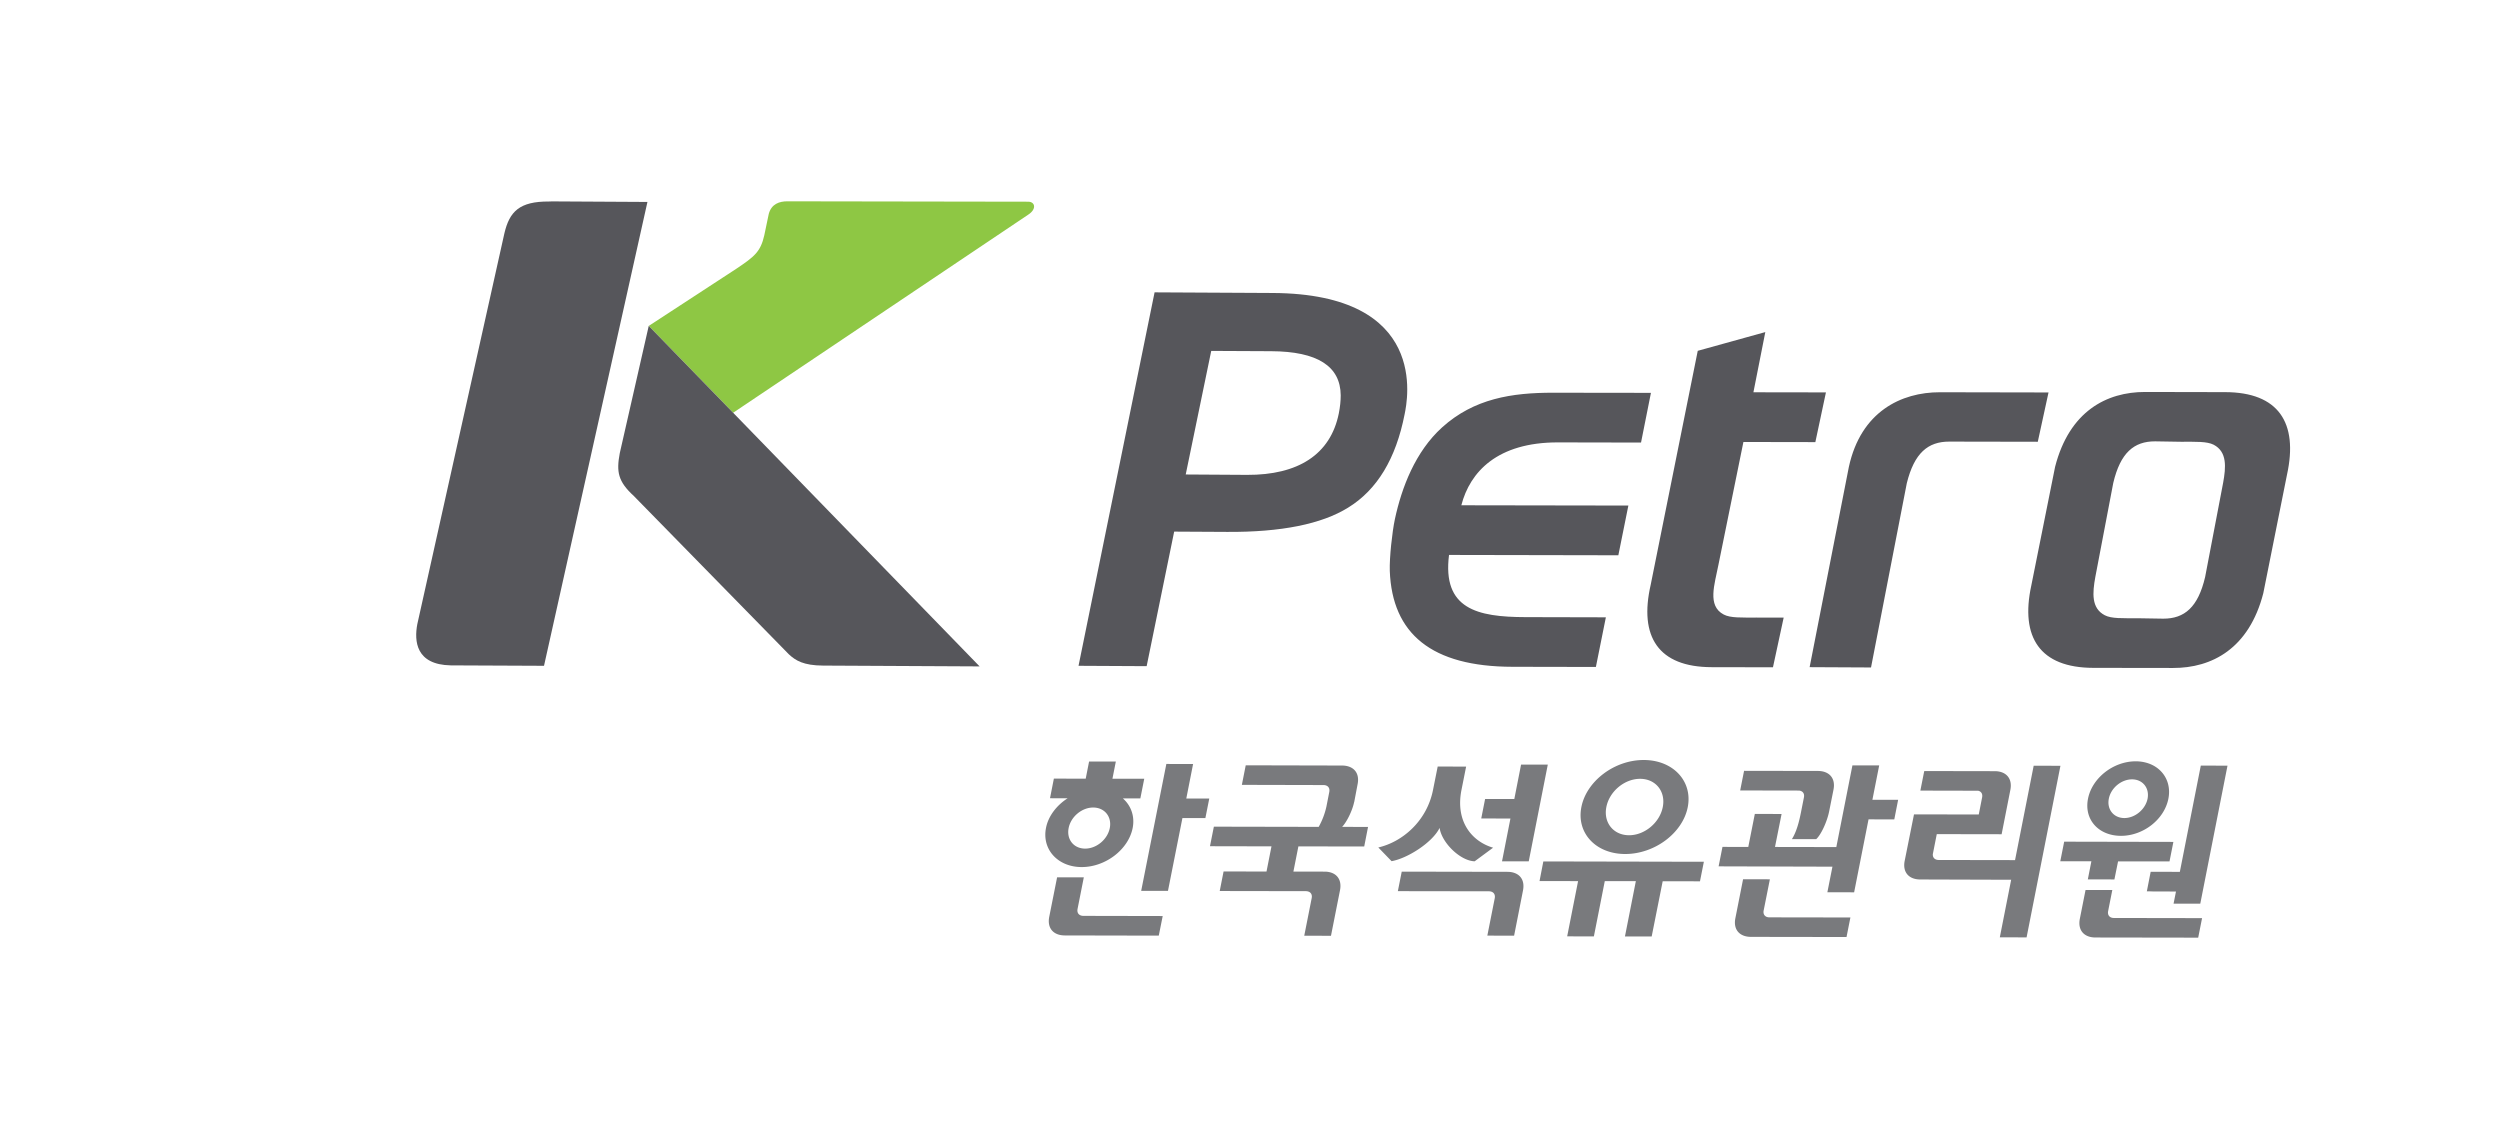 <svg xmlns="http://www.w3.org/2000/svg" width="653.64pt" height="300pt" viewBox="0 0 653.64 300"><defs><clipPath id="a"><path d="M0 0h595.275v841.89H0Z"/></clipPath></defs><g clip-path="url(#a)" transform="matrix(4.276 0 0 4.276 -609.879 -1601.357)"><path fill="#797a7d" d="m235.221 423.355-1.786-.003-.236 1.193 1.785.002-.515 2.62h1.634l1.165-5.915-1.634-.001zm-.42 4.452-6.464-.012-.237 1.193 5.568.009c.254.002.403.162.357.42l-.454 2.29 1.637.004.543-2.761c.142-.711-.264-1.142-.95-1.143m-4.148-2.687c.126.904 1.258 2.015 2.143 2.043l1.128-.832c-1.28-.374-2.32-1.586-1.935-3.528l.285-1.431-1.738-.004-.286 1.43c-.382 1.932-1.898 3.187-3.345 3.519l.811.838c.965-.168 2.495-1.135 2.937-2.035m6.11 3.25 2.357.004-.667 3.378 1.633.002.666-3.377h1.9l-.666 3.38 1.634.003.673-3.377 2.28.003.238-1.195-9.816-.02zm35.12 2.258c-.25 0-.402-.161-.353-.42l.255-1.29-1.636-.001-.349 1.759c-.14.71.268 1.145.954 1.145l6.283.01.237-1.194zm-46.456-7.086.005-.004.207-1.09c.142-.71-.265-1.14-.956-1.141l-5.885-.014-.236 1.196 4.993.012c.25.003.4.159.353.417l-.179.913a4.558 4.558 0 0 1-.469 1.227l-6.41-.013-.238 1.196 3.761.008-.304 1.54-2.625-.005-.236 1.196 5.273.009c.25.006.4.162.352.42l-.457 2.306 1.635.002.552-2.785c.136-.694-.252-1.121-.91-1.137l-1.94-.003.305-1.541 4.025.007.234-1.197-1.586-.002c.272-.283.62-.965.736-1.517m25.04 6.63.38-1.908-1.639-.003-.47 2.378c-.142.713.266 1.143.952 1.145l5.844.009.237-1.195-4.952-.008c-.25 0-.4-.16-.353-.418m7.065-8.871-1.637-.001-.984 4.993-3.75-.007.403-2.016-1.636-.004-.4 2.019-1.578-.003-.236 1.19 6.96.02-.31 1.563 1.636.004.881-4.461 1.574.004.236-1.2-1.574-.001zm12.757 6.969 1.625.002.224-1.105h3.146l.236-1.19-6.677-.014-.238 1.196 1.901.002zm-4.45-1.18-4.665-.008c-.232 0-.379-.138-.362-.361l.241-1.22 3.965.007.535-2.716c.138-.703-.269-1.14-.956-1.14l-4.302-.008v.008h-.01l-.236 1.188 3.532.008c.186.04.287.188.244.408l-.205 1.045-3.96-.008-.569 2.838c-.142.71.265 1.143.954 1.143l5.556.018-.694 3.52 1.637.003 2.07-10.492-1.636-.004zm7.153-4.938h.025c.64.016 1.051.54.925 1.186-.132.65-.765 1.18-1.419 1.18s-1.08-.531-.95-1.184c.128-.656.766-1.182 1.42-1.182m-.68 3.454c1.362.002 2.65-.998 2.901-2.267.25-1.255-.632-2.286-1.997-2.29-1.376 0-2.668 1.026-2.916 2.283-.256 1.268.634 2.27 2.012 2.274m-56.733-4.392-1.635-.003-1.539 7.76h1.638l.884-4.453h1.404l.238-1.194-1.405-.001zm37.353 2.025-.182.92c-.12.61-.278 1.207-.556 1.648l1.483.002c.294-.26.667-1.064.794-1.697l.27-1.35c.128-.695-.277-1.123-.956-1.123l-4.516-.008-.238 1.2 3.603.007c.211.024.337.168.298.4m-10.017-1.118c.951 0 1.572.773 1.383 1.727-.187.953-1.11 1.726-2.065 1.722-.953-.002-1.574-.776-1.384-1.727.187-.956 1.113-1.726 2.066-1.722m-.918 4.597c1.8.002 3.516-1.28 3.827-2.862.314-1.58-.884-2.883-2.686-2.886-1.8-.005-3.506 1.295-3.816 2.875-.314 1.58.874 2.869 2.675 2.873m-33.483 3.364.383-1.936-1.633-.001-.48 2.41c-.14.712.268 1.142.954 1.142l5.743.012.24-1.198-4.855-.01c-.248-.004-.399-.162-.352-.42M273.897 429h.222l-.003.005 1.563.006-.148.743h1.634l1.664-8.438-1.632-.006-1.282 6.498-1.784-.004zm-65.926-3.872c.136-.693.81-1.256 1.504-1.253.697.002 1.148.566 1.011 1.257-.139.696-.813 1.256-1.507 1.255-.696 0-1.148-.563-1.008-1.26m3.914 0c.142-.72-.106-1.38-.6-1.811h1.07l.238-1.2-1.945-.002.208-1.052h-1.636l-.206 1.047-1.947-.002-.236 1.199 1.078.002c-.669.43-1.183 1.09-1.322 1.81-.264 1.319.728 2.395 2.175 2.397 1.456.004 2.861-1.068 3.123-2.387"/><path fill="#56565b" d="m220.356 395.973-3.667-.018-1.56 7.556 3.75.024c3.115.014 5.1-1.238 5.61-3.755.08-.403.118-.776.117-1.112-.016-1.782-1.429-2.681-4.25-2.695m-2.69 11.049-3.243-.018-1.683 8.227-4.165-.022 4.65-22.835 7.214.039c9.574.046 8.256 6.532 8.074 7.418-.53 2.711-1.68 4.618-3.453 5.706-1.625 1.008-4.088 1.504-7.395 1.485M259.22 404.043l-2.188 11.268-3.754-.019 2.398-12.239c.734-3.385 3.2-4.573 5.566-4.57l6.643.013-.656 3.015-5.412-.01c-1.31-.003-2.141.705-2.597 2.542M251.691 412.262l-.655 3.038-3.75-.007c-3.258-.006-4.455-1.863-3.725-5.043l2.876-14.3 4.131-1.146-.727 3.681 4.434.007-.647 3.04-4.399-.008s-1.462 7.175-1.53 7.525c-.225 1.168-.7 2.493.328 3.026.407.216 1.08.183 2.001.185zM278.56 404.028c-.012.069-1.1 5.756-1.1 5.756-.431 1.836-1.254 2.547-2.564 2.543l-1.57-.026c-.92-.002-1.594.03-2.001-.183-.834-.432-.753-1.373-.578-2.34.054-.293.019-.103 1.097-5.751.435-1.836 1.257-2.546 2.564-2.542l1.574.026c.918 0 1.59-.028 2 .18.834.435.753 1.376.578 2.337m.124-5.552-4.886-.01c-2.365-.004-4.637 1.179-5.51 4.572l-1.454 7.254c-.69 3.177.527 5.037 3.789 5.043l4.88.007c2.369.004 4.643-1.18 5.515-4.572l1.45-7.252c.695-3.178-.525-5.037-3.784-5.042M235.107 415.27c-4.94-.008-7.356-2.014-7.5-5.865-.026-.805.144-2.37.31-3.155.416-1.941 1.25-4.134 2.888-5.618 1.952-1.762 4.255-2.125 6.81-2.12l5.96.008-.606 3.039-5.082-.01c-3.7-.006-5.378 1.8-5.905 3.845l10.213.017-.613 3.04-10.353-.02c-.416 3.299 1.716 3.796 4.665 3.802l4.925.012-.61 3.035ZM182.216 386.847l-5.832-.034c-.066 0-.125.007-.194.007-1.803-.009-2.408.618-2.72 1.942l-5.326 23.904c-.194 1.026-.093 2.477 2.045 2.517l5.703.026z"/><path fill="#8ec744" d="m205.501 386.832-14.731-.024c-.485 0-.969.157-1.136.77l-.272 1.303c-.228 1.017-.609 1.312-1.714 2.053l-5.353 3.494.004.002 5.156 5.307 18.05-12.117c.527-.345.411-.785-.004-.788"/><path fill="#56565b" d="m182.295 394.428-1.77 7.777c-.214 1.14-.113 1.73.858 2.62l9.48 9.681c.411.381.893.684 2.094.69l9.57.05-20.228-20.816z"/></g></svg>